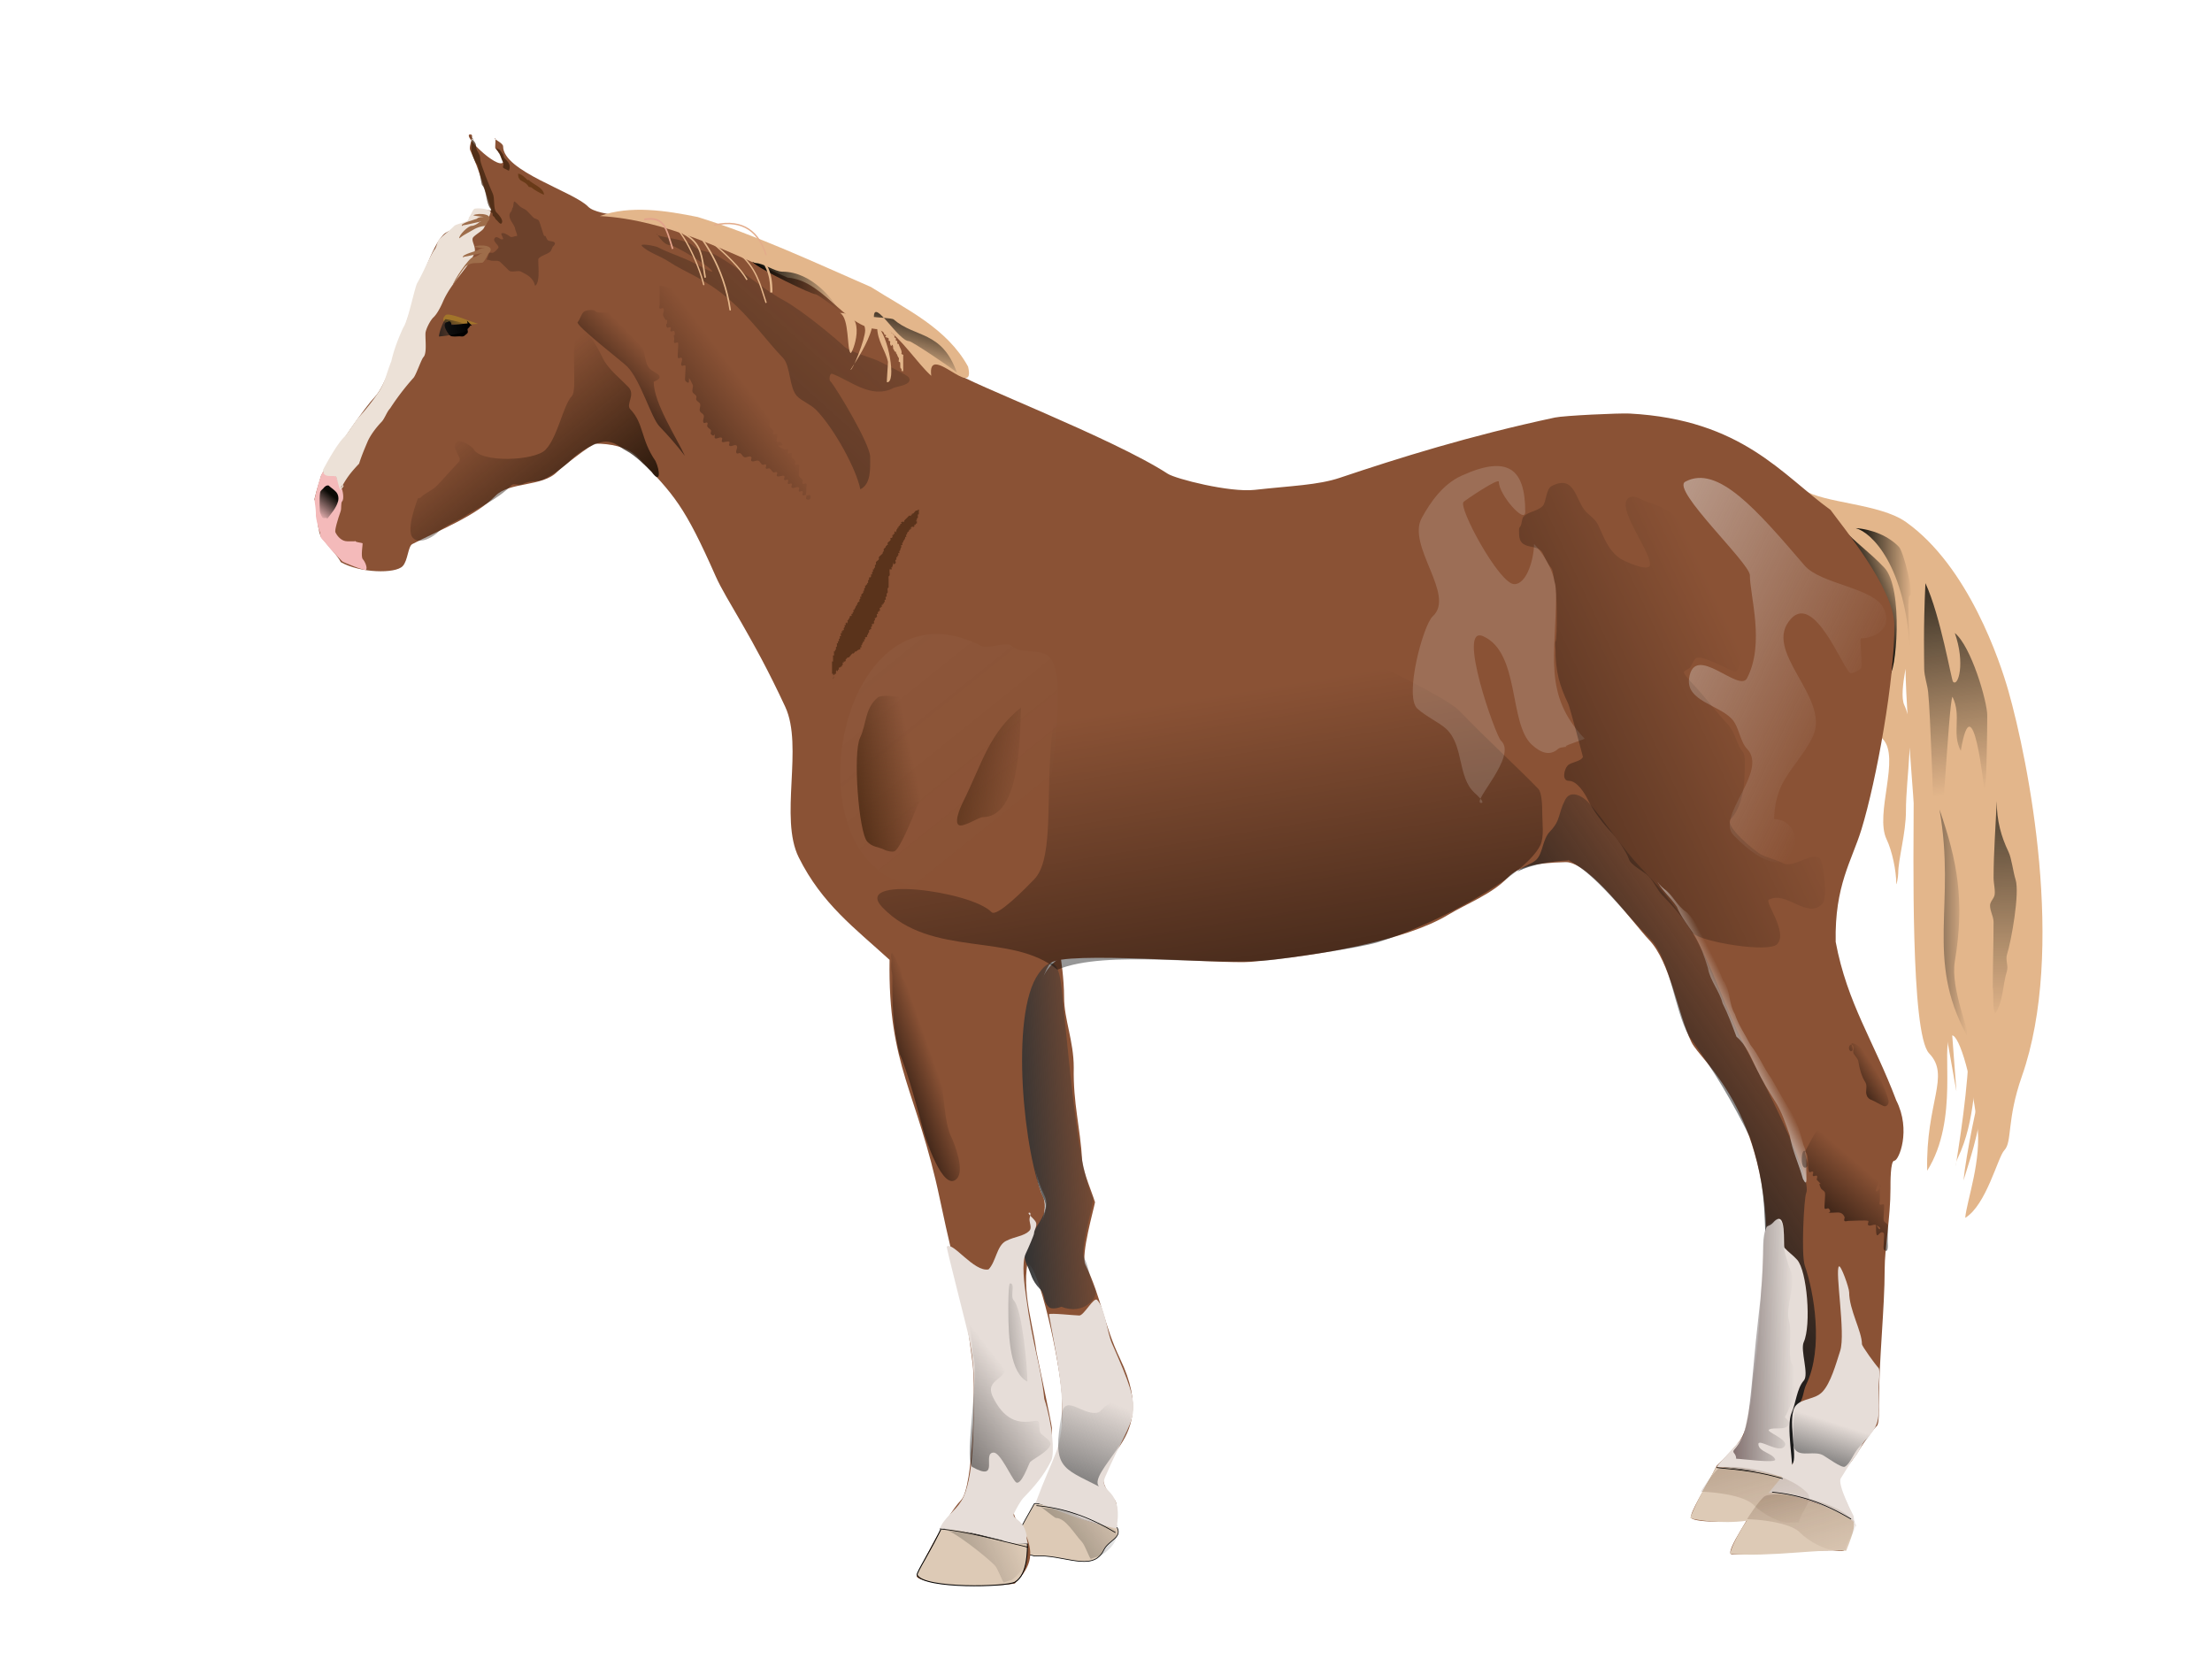 <svg xmlns="http://www.w3.org/2000/svg" xmlns:xlink="http://www.w3.org/1999/xlink" viewBox="0 0 1024 768"><defs><linearGradient id="g"><stop offset="0" stop-color="#000301"/><stop offset="1" stop-color="#000301" stop-opacity="0"/></linearGradient><linearGradient id="at" y2="409.6" gradientUnits="userSpaceOnUse" x2="871.86" gradientTransform="translate(-42.871 -5.846)" y1="409.6" x1="843.64"><stop offset="0" stop-color="#1a1a1a"/><stop offset="1" stop-color="#1a1a1a" stop-opacity="0"/></linearGradient><linearGradient id="e"><stop offset="0" stop-color="#502d16"/><stop offset="1" stop-color="#502d16" stop-opacity="0"/></linearGradient><linearGradient id="d"><stop offset="0"/><stop offset="1" stop-opacity="0"/></linearGradient><linearGradient id="b"><stop offset="0" stop-color="#f2f2f2"/><stop offset="1" stop-color="#f2f2f2" stop-opacity="0"/></linearGradient><linearGradient id="a"><stop offset="0" stop-color="#1a1a1a"/><stop offset="1" stop-color="#1a1a1a" stop-opacity="0"/></linearGradient><linearGradient id="c"><stop offset="0" stop-color="#666"/><stop offset="1" stop-color="#666" stop-opacity="0"/></linearGradient><linearGradient id="aq" y2="690.17" xlink:href="#e" gradientUnits="userSpaceOnUse" x2="804.45" gradientTransform="translate(-42.871 -5.846)" y1="510.52" x1="754.11"/><linearGradient id="ap" y2="690.17" xlink:href="#e" gradientUnits="userSpaceOnUse" x2="804.45" gradientTransform="translate(-63.52 -17.645)" y1="510.52" x1="754.11"/><linearGradient id="ao" y2="451.96" gradientUnits="userSpaceOnUse" x2="886.7" gradientTransform="translate(-42.871 -5.846)" y1="307.1" x1="883.96"><stop offset="0" stop-color="#000301"/><stop offset="1" stop-color="#000301" stop-opacity="0"/></linearGradient><linearGradient id="am" y2="353.92" gradientUnits="userSpaceOnUse" x2="871.68" gradientTransform="translate(-42.871 -5.846)" y1="234.66" x1="855.76"><stop offset="0" stop-color="#000301"/><stop offset="1" stop-color="#000301" stop-opacity="0"/></linearGradient><linearGradient id="ak" y2="256.96" gradientUnits="userSpaceOnUse" x2="847.17" gradientTransform="translate(-42.871 -5.846)" y1="256.96" x1="821.53"><stop offset="0" stop-color="#000301"/><stop offset="1" stop-color="#000301" stop-opacity="0"/></linearGradient><linearGradient id="ai" y2="668.88" xlink:href="#g" gradientUnits="userSpaceOnUse" x2="453.06" gradientTransform="translate(-4.05 -16.014)" y1="735" x1="364.98"/><linearGradient id="ah" y2="681.51" xlink:href="#g" gradientUnits="userSpaceOnUse" x2="452.01" gradientTransform="translate(-42.871 -5.846)" y1="731.31" x1="336.56"/><linearGradient id="ag" y2="136.58" gradientUnits="userSpaceOnUse" x2="368.75" gradientTransform="translate(-42.871 -5.846)" y1="136.58" x1="329.46"><stop offset="0" stop-color="#000301"/><stop offset="1" stop-color="#000301" stop-opacity="0"/></linearGradient><linearGradient id="af" y2="145.85" xlink:href="#f" gradientUnits="userSpaceOnUse" x2="440.92" gradientTransform="matrix(.983 0 0 1.213 -83.038 -13.527)" y1="124.32" x1="445.79"/><linearGradient id="ae" y2="472.26" gradientUnits="userSpaceOnUse" x2="411.57" gradientTransform="translate(-42.871 -5.846)" y1="482.33" x1="384.06"><stop offset="0"/><stop offset="1" stop-opacity="0"/></linearGradient><linearGradient id="ad" y2="578.05" gradientUnits="userSpaceOnUse" x2="1295.2" gradientTransform="translate(-506.73 -110.38)" y1="588.86" x1="1279"><stop offset="0"/><stop offset="1" stop-opacity="0"/></linearGradient><linearGradient id="ab" y2="516.07" gradientUnits="userSpaceOnUse" x2="826.48" gradientTransform="translate(-42.871 -5.846)" y1="551.21" x1="797.43"><stop offset="0"/><stop offset="1" stop-opacity="0"/></linearGradient><linearGradient id="Z" y2="450.01" xlink:href="#b" gradientUnits="userSpaceOnUse" x2="771.85" gradientTransform="translate(-42.871 -5.846)" y1="456.16" x1="760.16"/><linearGradient id="X" y2="49.546" gradientUnits="userSpaceOnUse" x2="1164.1" gradientTransform="translate(-879.33 125.11)" y1="105.2" x1="1093.3"><stop offset="0"/><stop offset="1" stop-opacity="0"/></linearGradient><linearGradient id="V" y2="236.2" xlink:href="#f" gradientUnits="userSpaceOnUse" x2="136.28" gradientTransform="translate(-42.871 -5.846)" y1="227.31" x1="143.26"/><linearGradient id="P" y2="155.17" xlink:href="#a" gradientUnits="userSpaceOnUse" x2="203.37" gradientTransform="translate(-42.298 -6.682)" y1="157.75" x1="185.06"/><linearGradient id="O" y2="178" gradientUnits="userSpaceOnUse" x2="226.53" gradientTransform="translate(-42.871 -5.846)" y1="234.6" x1="270.41"><stop offset="0" stop-color="#28170b"/><stop offset="1" stop-color="#28170b" stop-opacity="0"/></linearGradient><linearGradient id="M" y2="165.23" xlink:href="#d" gradientUnits="userSpaceOnUse" x2="283.54" gradientTransform="translate(-42.871 -5.846)" y1="195.83" x1="254"/><linearGradient id="K" y2="61.251" gradientUnits="userSpaceOnUse" x2="379" gradientTransform="translate(-42.871 -5.846)" y1="359.48" x1="122.71"><stop offset="0" stop-color="#100f0d"/><stop offset="1" stop-color="#100f0d" stop-opacity="0"/></linearGradient><linearGradient id="H" y2="596.68" xlink:href="#d" gradientUnits="userSpaceOnUse" x2="1227" gradientTransform="translate(-817.06 -16.751)" y1="602.36" x1="1181.7"/><linearGradient id="F" y2="616.17" xlink:href="#d" gradientUnits="userSpaceOnUse" x2="1213.9" gradientTransform="translate(-816.66 -23.247)" y1="668.54" x1="1148.9"/><linearGradient id="D" y2="352.04" xlink:href="#e" gradientUnits="userSpaceOnUse" x2="450.38" gradientTransform="matrix(1.029 0 0 1 -56.021 -5.846)" y1="345.55" x1="410.31"/><linearGradient id="B" y2="340.53" gradientUnits="userSpaceOnUse" x2="401.32" gradientTransform="translate(-42.871 -5.846)" y1="347.43" x1="369.9"><stop offset="0" stop-color="#502d16"/><stop offset="1" stop-color="#502d16" stop-opacity="0"/></linearGradient><linearGradient id="z" y2="371.49" gradientUnits="userSpaceOnUse" x2="440.21" gradientTransform="translate(-42.871 -5.846)" y1="280.92" x1="370.19"><stop offset="0" stop-color="#f9f9f9"/><stop offset="1" stop-color="#f9f9f9" stop-opacity="0"/></linearGradient><linearGradient id="x" y2="616.17" xlink:href="#c" gradientUnits="userSpaceOnUse" x2="562.95" y1="660.19" x1="546.29"/><linearGradient id="v" y2="281.09" xlink:href="#d" gradientUnits="userSpaceOnUse" x2="764.87" gradientTransform="translate(-42.871 -5.846)" y1="407.8" x1="503.48"/><linearGradient id="t" y2="623.49" xlink:href="#c" gradientUnits="userSpaceOnUse" x2="812.14" gradientTransform="matrix(1 0 0 1.077 -42.871 -52.828)" y1="643.74" x1="806.38"/><linearGradient id="r" y2="592.42" gradientUnits="userSpaceOnUse" x2="795.96" gradientTransform="translate(-66.149 .285)" y1="592.71" x1="756.58"><stop offset="0" stop-color="#6b4d4d"/><stop offset="1" stop-color="#4d4d4d" stop-opacity="0"/></linearGradient><linearGradient id="p" y2="313.63" xlink:href="#b" gradientUnits="userSpaceOnUse" x2="826.45" gradientTransform="translate(-42.871 -5.846)" y1="198.78" x1="594.57"/><linearGradient id="f"><stop offset="0" stop-color="#0b0905"/><stop offset="1" stop-color="#0b0905" stop-opacity="0"/></linearGradient><linearGradient id="m" y2="482" xlink:href="#a" gradientUnits="userSpaceOnUse" x2="770.84" gradientTransform="translate(-6.375 -41.913)" y1="546.44" x1="680.07"/><linearGradient id="i" y2="261.71" gradientUnits="userSpaceOnUse" x2="842.7" gradientTransform="translate(-41.419 -4.213)" y1="268.72" x1="825.09"><stop offset="0" stop-color="#000301"/><stop offset="1" stop-color="#000301" stop-opacity="0"/></linearGradient><linearGradient id="j" y2="510.04" gradientUnits="userSpaceOnUse" x2="490.38" gradientTransform="translate(-42.451 -9.658)" y1="513.23" x1="447.35"><stop offset="0" stop-color="#333"/><stop offset="1" stop-color="#333" stop-opacity="0"/></linearGradient><linearGradient id="l" y2="316.89" gradientUnits="userSpaceOnUse" x2="506.84" gradientTransform="translate(-42.871 -5.846)" y1="566.89" x1="546.02"><stop offset="0"/><stop offset="1" stop-opacity="0"/></linearGradient><filter id="R"><feGaussianBlur stdDeviation="1.015"/></filter><filter id="an" height="1.047" width="1.361" y="-.024" x="-.181"><feGaussianBlur stdDeviation=".897"/></filter><filter id="as" height="1.041" width="1.321" y="-.021" x="-.161"><feGaussianBlur stdDeviation=".831"/></filter><filter id="ar" height="1.232" width="1.076" y="-.116" x="-.038"><feGaussianBlur stdDeviation=".56"/></filter><filter id="aa" height="1.158" width="1.202" y="-.079" x="-.101"><feGaussianBlur stdDeviation="1.702"/></filter><filter id="h"><feGaussianBlur stdDeviation=".593"/></filter><filter id="ac"><feGaussianBlur stdDeviation=".438"/></filter><filter id="Y"><feGaussianBlur stdDeviation=".859"/></filter><filter id="W"><feGaussianBlur stdDeviation=".518"/></filter><filter id="L"><feGaussianBlur stdDeviation=".746"/></filter><filter id="J"><feGaussianBlur stdDeviation="1.319"/></filter><filter id="I" height="1.224" width="1.42" y="-.112" x="-.21"><feGaussianBlur stdDeviation="3.395"/></filter><filter id="S"><feGaussianBlur stdDeviation=".169"/></filter><filter id="U"><feGaussianBlur stdDeviation=".24"/></filter><filter id="T"><feGaussianBlur stdDeviation=".067"/></filter><filter id="aj" height="1.229" width="1.493" y="-.115" x="-.247"><feGaussianBlur stdDeviation="2.533"/></filter><filter id="N"><feGaussianBlur stdDeviation=".874"/></filter><filter id="Q" height="1.216" width="1.166" y="-.108" x="-.083"><feGaussianBlur stdDeviation=".471"/></filter><filter id="y"><feGaussianBlur stdDeviation="2.562"/></filter><filter id="E"><feGaussianBlur stdDeviation=".496"/></filter><filter id="G" height="1.05" width="1.248" y="-.025" x="-.124"><feGaussianBlur stdDeviation=".441"/></filter><filter id="k"><feGaussianBlur stdDeviation="2.969"/></filter><filter id="A"><feGaussianBlur stdDeviation="2.233"/></filter><filter id="C" height="1.155" width="1.275" y="-.078" x="-.138"><feGaussianBlur stdDeviation="1.636"/></filter><filter id="u"><feGaussianBlur stdDeviation="1.176"/></filter><filter id="w"><feGaussianBlur stdDeviation=".527"/></filter><filter id="n"><feGaussianBlur stdDeviation="3.129"/></filter><filter id="o"><feGaussianBlur stdDeviation="2.778"/></filter><filter id="s"><feGaussianBlur stdDeviation="1.219"/></filter><filter id="q"><feGaussianBlur stdDeviation=".884"/></filter><filter id="al"><feGaussianBlur stdDeviation=".653"/></filter></defs><path d="M412.44 675.92c12.862-.995 26.074 7.353 31.044-2.587 2.031-4.063 8.174-5.21 6.036-9.486-.315-.631-35.367-12.06-37.08-10.348-5.56 9.36-11.283 19.567-10.348 20.696 2.473 2.473 7.101.426 10.348 1.725z" stroke="#000" stroke-width=".3" fill="#ddcab6" transform="matrix(1.037 0 0 1.078 51.08 -8.305)"/><path d="M834.905 226.775c9.629 6.259 35.28 6.29 47.408 14.876 28.951 20.497 43.604 64.711 47.408 78.1 9.232 32.497 26.767 120.09 6.261 178.517-7.103 20.237-4.388 30.343-8.11 34.212-3.047 3.167-8.293 25.33-18.118 31.307.764-8.258 7.837-27.017 5.523-43.282-2.863-24.303-9.229-44.12-12.391-40.832-4.544 4.723 4.248 38.413-10.734 62.294-.758-31.71 10.941-43.892.894-54.335-8.68-9.024-7.156-94.041-7.156-115.81 0-3.233-6.25-73.451-2.683-73.451 2.241 0-4.774 21.555-1.609 28.134 5.184 10.776.714 32.622.714 49.036 0 10.082-3.578 22.21-3.578 28.822 0 1.58-.894 6.23-.894 4.649 0-5.96-1.95-15.21-4.473-20.455-5.667-11.781 6.536-37.835-1.789-46.487-6.178-6.422 4.473-30.027 4.473-36.261 0-35.952-10.567-47.163-41.147-79.03z" fill="#e3b68b"/><path d="M771.77 232.92c.804 1.072 3.486 2.413 2.413 3.217-1.072.805-2.66-3.113-1.712-2.165 7.801 7.8 12.136 10.176 19.407 17.448 8.848 8.848 5.336 46.598 1.99 46.598 1.688-4.952-1.55-17.843.58-20.055-.13-4.537-1.09-7.544-2.878-12.972-2.98-9.053-6.187-14.437-10.148-18.397-3.57-3.57-5.884-7.393-9.652-13.674z" filter="url(#h)" fill="url(#i)" transform="matrix(1.037 0 0 1.078 51.08 -8.305)"/><path d="M847.426 236.07c-22.248-16.035-40.873-41.84-93.028-44.63-4.7-.251-30.345.944-34.56 1.845-39.672 8.477-72.316 18.737-99.613 27.908-10.123 3.4-22.315 3.669-39.358 5.578-11.68 1.31-36.688-5.12-40.252-7.438-25.492-16.58-93.796-42.637-97.499-46.487-8.304-8.632-28.17-16.266-36.674-25.104-12.197-12.679-41.791-18.529-59.035-28.822-18.91-11.287-26.078-12.82-41.147-16.736-7.102-1.846-29.431-1.77-33.99-6.509-6.708-6.972-39.358-16.402-39.358-27.893 0-1.753-5.264-3.719-3.577-3.719.192 0-.255 4.385 0 4.65 2.667 2.772 4.294 5.763 3.577 6.507-2.93 3.046-19.455-13.017-15.206-13.017 2.385 0-1.067 5.22 0 7.438 3.908 8.125 7.78 21.47 9.84 27.893-9.021-1.442-7.889 1.69-11.63 5.579-3.126 3.25-8.016 2.755-10.733 5.579-10.166 10.566-22.286 65.278-31.567 74.925-4.444 4.619-17.243 22.753-24.976 36.571-1.362 4.967-1.55 4.586-3.081 10.975 1.53 3.181.625 11.484 2.951 17.24 3.514 4.522 7.882 8.966 9.265 11.84 8.967 5.055 25.182 5.436 28.623 1.859 2.454-2.551 2.461-9.182 4.472-10.228 11.374-5.91 29.64-13.143 38.463-22.314 6.32-6.568 21.856-4.122 28.624-11.157 1.496-1.555 15.872-13.017 17.89-13.017 6.257 0 14.551 1.178 19.679 6.508 16.605 17.26 21.328 22.169 35.78 54.856 4.916 11.12 16.74 27.173 32.201 60.434 8.542 18.377-2.833 51.48 6.262 69.731 10.767 21.61 26.012 32.767 42.04 47.418-.757 49.728 12.702 60.441 23.257 110.645 8.235 39.165 10.945 42.06 15.206 76.24 1.33 10.667.46 57.168-5.367 63.224-7.683 7.987-20.77 34.922-20.572 35.33 1.801 3.746 31.483 5.48 45.425 3.318 8.576-8.67 8.57-14.726 4.666-23.772-1.063-2.461-8.495-8.836-3.578-13.946 10.135-10.535 16.1-14.631 16.1-34.401 0-1.332-6.999-34.144-7.155-35.33-2.13-16.162-9.084-34.113-.895-51.138 1.686-3.504 6.896-14.794 3.856-20.743-4.052-7.932-6.523-31.723-5.707-55.486.816-23.764 4.13-47.008 9.286-52.366 5.614-5.836 79.611.5 92.749-.641 32.107-2.79 71.573-9.905 91.216-21.714 8.967-5.39 20.343-9.636 27.75-17.335 4.771-4.959 12.276-6.768 26.806-7.116 10.65-.254 32.014 29.203 38.493 35.939 9.952 10.344 13.296 34.148 19.678 47.418 4.348 9.039 35.548 30.923 34.886 97.624-.029 2.85-.724 8.314-.895 11.158-.55 9.18-1.89 23.152-2.395 27.563-1.435 12.512-3.327 30.236-5.648 39.365-2.137 7.46-2.355 8.552-14.319 20.47-4.443 9.28-13.241 22.497-11.628 24.173 2.087 2.17 22.964 2.163 25.046 0 7.054-7.333-10.95 16.736-6.262 16.736 20.322 0 28.31-1.86 46.514-1.86.848 0 4.956.67 5.367 0 11.719-19.101-8.432-28.141-.916-35.954 6.604-6.865 10.057-15.387 16.122-21.692 1.08-1.122.895-7.442.895-9.298 0-21.38 2.683-44.814 2.683-63.223 0-9.805 2.684-23.8 2.684-37.19 0-2.75-.083-13.017 1.789-13.017 2.077 0 7.912-14.09.894-27.894-10.34-27.41-22.703-44.831-28.046-73.398-.525-26.142 7.467-37.504 11.945-52.12 6.915-22.564 15.571-70.195 15.207-94.834-.248-16.745-23.72-44.96-29.518-52.997z" fill="#8a5235"/><path d="M409.39 670.62c-9.55-.693-27.419-4.907-37.48-8.5-5.327 11.095-12.217 20.993-11.734 21.959 3.01 6.02 39.983 5.12 43.64 3.049 5.967-3.38 5.574-14.643 5.574-16.508z" stroke="#000" stroke-width=".4" fill="#ddcab6" transform="matrix(1.037 0 0 1.078 51.08 -8.305)"/><path d="M517.035 706.736c-.698-4.221.99-10.33-1.18-12.585-19.312-20.073 23.536-21.732 2.683-65.083-7.551-15.698-8.512-27.923-16.101-43.699-2.144-4.457 3.99-25.82 4.472-28.822-1.653-5.352-4.996-12.624-5.922-19.12-.937-15.984-4.228-26.472-3.917-43.173 0-12.404-4.473-22.404-4.473-32.541 0-8.595-1.532-18.378-1.556-18.353-20.646 10.454-21.751 80.542-7.389 110.396 4.289 8.916-12.069 26.506-7.156 31.612 6.121 6.362 15.207 50.974 15.207 63.224 0 7.69.726 26.209-4.472 31.611-.813.845-6.782 13.676-6.262 13.947 9.981 5.187 25.384 12.585 36.066 12.585z" fill="#8a5235"/><path d="M439.86 562.03c-3.239-6.478-2.712-9.575-5.116-14.048-2.12-3.947 4.695-23.972 3.828-25.823-6.131-13.08-9.096-44.161-13.134-82.457-.911-8.642-1.465-26.818-11.093-13.829-13.01 17.552-6.467 78.569 2.418 96.698 4.296 8.767-13.02 17.47-7.537 28.434 1.94 3.88 1.932 6.397 5.742 10.207 2.744 2.744 1.083 4.911 3.827 7.655 1.545 1.545 5.462.14 5.742 0 10.012 3.748 16.19-3.792 15.322-6.838z" fill="url(#j)" transform="matrix(1.037 0 0 1.078 51.08 -8.305)"/><path d="M794.461 679.263c10.714.163 25.72 1.45 31.5 4.95 7.458 26.348-39.785 20.285-43.515 18.522 2.023-5.335 4.858-11.278 12.014-23.471z" fill="#ddcab6"/><path d="M819.46 691.587c8.439-1.068 13.02 1.502 18.496 3.412 21.082 7.352 23.976 4.813 16.692 22.914-10.233-1.131-36.33 3.074-53.795 1.382 2.1-8.418 13.881-25.362 18.607-27.708z" fill="#ddcab6"/><path d="M793.766 678.638c18.85 4.275 28.42 3.36 34.885 0 5.802-3.015-1.098-24.891 3.578-29.752 7.678-7.98 11.18-44.63 2.684-62.294-5.79-12.037 4.945-32.49-.895-44.629-10.382-21.583-22.42-53.664-33.983-73.675-6.292-10.89-11.565-29.328-19.339-40.287-7.47-10.533-12.588-17.655-22.99-27.316-16.668-15.48-21.264-35.83-29.85-32.856-7.802 2.704-10.543 17.175-13.403 23.222-.323.682-5.968 9.431-5.663 9.59 13.293-.93 19.786-3.608 24.152.93 11.045 11.48 20.658 24.261 30.412 34.4 7.54 7.837 9.178 23.487 15.207 39.98 11.34 17.272 19.995 28.354 29.519 43.699 17.882 28.813 3.802 127.82 0 139.465-.131 7.206-6.914 13.929-14.312 19.525z" fill="none"/><path d="M422.78 424.12c22.129-8.908 68.647-1.117 96.678-4.298 6.156-.698 37.691-4.902 46.343-7.469 26.26-7.788 65.953-28.482 72.56-41.698 1.796-3.592.862-9.54.862-13.796 0-3.012-.153-8.777-1.724-10.348-9.182-9.182-22.934-21.21-35.355-33.632-7.64-7.64-67.374-33.687-79.334-39.667-6.961-3.48-15.032-1.48-20.696-4.311-2.96-1.48-30.688-4.668-33.631-1.725-3.99 3.99-17.408 8.273-21.558 10.348-42.9 21.45-18.738 92.035-34.493 107.79-4.26 4.26-16.732 16.414-19.044 14.101-9.116-9.115-62.561-15.894-48.696-2.029 21.909 21.91 57.74 10.455 78.087 26.732z" filter="url(#k)" fill="url(#l)" transform="matrix(1.037 0 0 1.078 51.08 -8.305)"/><path d="M718.26 637.55c2.67-.267 23.06 4.567 30.473.577 9.437-5.319-1.184-20.103 4.861-27.295 2.3-2.3 2.025-5.696 3.484-8.602 7.764-15.463 3.493-39.672-.619-50.912-1.752-4.789-.357-29.224.584-31.26 2.852-6.162-17.12-44.422-23.637-56.071-20.736-37.065-16.659-50.143-50.21-83.694-8.034-8.035-14.873-18.451-22.42-27.003-4.124-4.673-9.148-6.055-11.21-2.316-3.419 6.198-1.903 8.802-6.898 13.797-3.39 3.39-3.029 9.065-6.037 12.073-1.934 1.934-6.451 3.003-8.623 5.174-.199.2 6.363-3.95 22.65-4.84.874-.048-1.17-.902 1.495.528 11.07 5.939 23.542 21.567 35.37 33.394 9.065 9.066 10.384 29.64 17.232 41.628 11.881 15.851 19.218 27.974 27.245 43.415 5.01 15.115 6.345 23.938 6.828 42.17.326 15.035-.213 31.792-3.314 54.69-4.277 33.045-5.622 32.916-17.253 44.548z" fill="url(#m)" transform="matrix(1.037 0 0 1.078 51.08 -8.305)"/><path d="M658.17 324.93c-18.809-18.926-12.778-35.997-12.778-62.059 0-12.36-9.83-21.606-9.83-21.548 0 5.81-3.032 17.238-8.846 17.238-6.627 0-25.195-33.07-22.608-35.339.962-.844 15.727-10.465 15.727-8.62 0 5.52 11.795 18.449 11.795 12.93 0-18.541-7.677-24.647-28.505-15.515-8.304 3.64-13.862 11.382-17.693 18.1-6.826 11.972 15.261 33.162 4.915 42.234-4.334 3.8-12.844 34.419-6.88 39.648 3.887 3.408 9.706 5.926 12.777 8.619 8.091 7.095 5.025 20.783 12.778 27.582 1.351 1.185 4.86 4.31 2.95 4.31-4.749 0 16.397-20.098 8.846-26.72-2.478-2.173-20.078-50.175-7.864-44.82 16.412 7.195 11.259 37.454 21.625 46.544 3.924 3.44 8 5.051 11.795 1.723.955-.837 5.283-.862 3.932-.862-2.93 0 5.242-2.298 7.863-3.447z" filter="url(#n)" fill-opacity=".175" fill="#f2f2f2" transform="matrix(1.037 0 0 1.078 51.08 -8.305)"/><path d="M742.71 359.45c.198-5.636 1.285-10.33 3.45-14.66 3.35-6.703 9.803-12.708 13.796-20.696 8.417-16.833-23.396-36.966-9.485-50.877 10.136-10.136 22.18 19.593 25.87 23.283 1.072 1.072 4.887-1.438 5.174-1.725.89-.89-.745-12.935 0-12.935 5.237 0 14.72-3.653 10.077-12.942-4.437-8.873-28.044-10.256-35.287-18.377-21.33-23.916-38.816-43.489-53.261-35.942-6.419 3.354 28.87 34.986 28.87 40.153 0 8.89 6.8 29.306-1.276 44.218-3.543 6.544-23.658-15.65-25.87.138-1.341 9.574 12.942 11.217 18.971 17.247 3.428 3.428 3.676 9.712 6.899 12.935 9.688 9.688-14.122 28.995-6.036 37.08 29.722 29.722 34.989-6.899 18.109-6.899z" filter="url(#o)" fill="url(#p)" transform="matrix(1.037 0 0 1.078 51.08 -8.305)"/><path d="M817.786 568.126c.585-.917 1.618-.56 3.055-2.152 6.599-7.304 4.477 10.797 5.276 11.683 1.901 2.104 3.72 3.194 5.833 5.533 4.605 5.098 6.621 30.223 3.054 38.12-1.707 3.779 2.593 14.961 0 17.83-3.167 3.506-3.697 10.646-5.554 14.756-2.913 6.45 1.226 24.049.105 30.892-13.883-3.621-26.042-5.448-34.818-5.684 2.65-4.221 10.758-10.748 12.495-15.064.198-.49 2.693-13.74 3.055-14.141.37-.41.833-6.722 1.111-10.452 2.902-19.436 3.043-28.55 3.888-42.424 1.105-13.52.423-24.3 2.5-28.898z" fill="#e6ddd8"/><path d="M702.26 640.55c2.547.004 19.317 2.126 18.533.285-1.14-2.677-7.984-3.271-7.984-6.558 0-2.552 9.486 3.915 12.26 1.14 3.047-3.046-9.152-6.4-7.128-7.412 2.339-1.17 7.86.531 9.124-1.996 1.08-2.158-2.298-2.834-1.425-3.707.848-.848 8.234-16.857 6.558-18.533-1.606-1.606-2.668-2.484-3.707-4.562-1.67-3.34.34-13.524-1.14-17.963-1.813-5.438 3.483-16.128.855-21.384-1.627-3.254-3.707-10.59-3.707-12.26 0-4.47.814-8.29-2.566-9.98-.627-.313-1.726.586-1.996.856-.875.876-2.498.72-3.136 1.996-1.19 2.378-1.74 5.635-1.71 8.269.113 10.038-1.15 23.405-1.997 28.797-2.338 18.313-2.939 28.758-4.562 40.488-.37 3.222-.93 6.063-1.71 8.838-1.04 3.699-2.75 7.026-5.418 9.695-1.494 1.494.855 1.458.855 3.991z" filter="url(#q)" fill="url(#r)" transform="matrix(.974 0 0 1.078 119.734 -15.223)"/><path d="M818.765 691.091c9.739-1.019 40.519 10.569 40.519 15.37 0 1.592-1.183-3.02-1.183-4.61 0-.132-7.771-14.757-5.915-17.523 1.05-1.566 4.852-8.118 6.506-9.838 2.063-2.144 2.872-5.751 4.733-7.685 7.627-7.929 6.21-10.697 6.21-24.287 0-1.47.9-8.287 0-9.222-1.41-1.465-7.69-10.112-7.69-11.067 0-5.957-5.914-15.84-5.914-23.98 0-2.078-3.872-12.884-4.733-11.989-1.924 2.001 3.17 31.004.592 39.043-1.97 6.143-4.44 15.068-8.281 19.06-3.378 3.511-9.01 2.91-12.126 6.149-4.65 4.833 1.104 24.368-1.775 27.36-.358.372-10.908 13.13-10.943 13.219z" fill="#e6ddd8"/><path d="M788.26 611.15c-8.158 5.016-16.856-1.246-23.095-4.605-.571-.308-.995-1.385-1.71-.614-7.304 7.864-12.26-.278-12.26 17.194 0 2.673-.28 5.84 1.14 7.368 2.563 2.76 8.572.164 12.26 2.15 1.709.92 8.37 5.625 9.694 4.912 2.446-1.317 3.78-5.606 6.273-8.29 2.625-2.827 5.413-4.601 7.983-7.369 2.223-2.393-1.321-7.955-.285-10.746z" filter="url(#s)" fill="url(#t)" transform="matrix(1.037 0 0 1.078 51.08 -8.305)"/><path d="M706.15 408.32c4.347 3.997 34.135 8.633 37.921 4.847 5.028-5.028-5.672-18.12-3.707-19.103 8.053-4.026 17.005 8.656 23.95 1.71 2.43-2.43.471-17.776-1.14-19.387-3.274-3.274-11.728 4.4-16.537 1.996-3.325-1.663-7.027-2.373-9.694-3.707-3.067-1.533-16.423-12.374-13.686-15.112 4.148-4.148 6.272-11.79 6.272-19.388 0-2.357.652-8.187-.855-9.694-2.56-2.56-3.072-8.204-6.843-11.975-4.758-4.758-10.205-11.916-15.397-17.107-.864-.864-3.992-4.054-3.992-5.132 0-.357 2.427-1.571 2.566-1.711 1.076-1.076 1.372-2.797 2.567-3.992 2.586-2.586 17.156 6.51 18.248 5.418 3.082-3.082 1.995-11.241 1.995-15.397 0-12.697-21.495-43.165-29.653-51.322-3.368-3.37-8.829-4.94-12.83-6.273-1.903-.634-4.869-2.84-7.129-1.71-6.96 3.48 9.124 22.351 9.124 28.796 0 3.779-11.809-1.504-13.4-2.566-5.492-3.66-7.3-9.467-9.695-14.256-1.356-2.713-3.752-4.037-5.417-5.702-4.797-4.797-4.914-16.361-15.397-11.12-2.598 1.299-2.35 6.91-3.992 8.553-2.29 2.29-6.352 2.361-8.554 4.562-.935.936-.59 3.443-1.71 4.562-.477.477-.286 1.927-.286 2.852 0 7.626 8.323 3.813 10.55 8.268.818 1.635 2.256 4.822 3.707 6.273 1.168 1.168 1.149 5.434 1.71 6.558.948 1.895 1.22 24.158.286 25.09-.325.326 0 2.877 0 3.422 0 9.583 1.83 15.634 5.702 23.38.67 1.34 6.59 22.745 6.558 22.81-1.042 2.085-5.252 2.116-6.843 3.707-1.505 1.505-2.77 6.558.57 6.558 3.702 0 7.133 5.427 8.554 8.268 2.45 4.9 7.028 10.45 10.264 13.686 2.384 2.384 6.946 8.578 7.984 11.69.87 2.612 6.79 5.365 8.553 7.128 2.838 2.838 4.085 6.081 6.273 8.269 5.081 5.081 9.591 9.902 13.401 16.252z" filter="url(#u)" fill="url(#v)" transform="matrix(1.037 0 0 1.078 51.08 -8.305)"/><path d="M479.506 695.507c11.65 4.03 22.098 9.214 37.326 11.992 3.57-19.042-8.59-15.89-5.18-23.854 13.915-32.501 19.164-25.371 3.17-61.608-2.446-5.544-3.157-16.347-6.92-20.259-1.52-1.58-6.094 7.208-8.244 7.208-2.107 0-13.413-1.268-14.09-.566 3.78 20.986 9.774 46.891 3.356 63.789-2.582 6.8-5.296 12.193-9.418 23.299z" fill="#e6ddd8"/><path d="M558.22 652.53c-5.043-5.62 22.451-24.758 11.483-35.726-4.291-4.291-10.818 3.606-11.483 3.828-6.592 2.197-14.923-8.178-16.587.638-4.453 23.592.182 23.13 16.587 31.26z" filter="url(#w)" fill="url(#x)" transform="matrix(1.037 0 0 1.078 -70.15 -15.296)"/><path d="M357.16 387.79c16.948-.074 37.023 17.321 49.815 4.529 9.063-9.064 13.586-35.45 13.586-51.324 0-10.271 6.4-43.415-1.51-51.324-3.522-3.523-13.082-1.007-16.604-4.529-2.178-2.177-10.721 1.432-13.586 0-63.396-31.698-87.765 91.436-31.7 102.65z" opacity=".186" filter="url(#y)" fill="url(#z)" transform="matrix(1.037 0 0 1.078 51.08 -8.305)"/><path d="M342.81 307.06c-6.097 4.684-5.159 11.535-8.12 17.457-3.293 6.587-.575 40.833 3.248 44.657 2.52 2.52 4.804 1.996 8.12 3.654.429.214 3.04.915 4.06.406 3.241-1.621 11.22-22.441 13.803-27.606 3.44-6.88 19.054-8.852 23.14-21.111 2.588-7.763-35.848-20.818-44.25-17.457z" filter="url(#A)" fill="url(#B)" transform="matrix(1.037 0 0 1.078 51.08 -8.305)"/><path d="M406.54 311.52c-.577 13.48-.37 47.093-17.132 47.093-1.784 0-9.186 4.878-10.864 3.248-1.891-1.838 1.53-8.659 2.09-9.744 8.85-17.199 11.526-29.42 25.906-40.597z" filter="url(#C)" fill="url(#D)" transform="matrix(1.037 0 0 1.078 51.08 -8.305)"/><path d="M434.891 708.019c7.734-.386 15.195 1.638 29.362 5.118 3.561 1.95 9.964 1.448 11.487 1.448.179 0-.756-2.81-.408-3.172-1.084-8.502-7.274-7.997-5.909-10.836.892-1.853 2.995-5.738 4.212-7.003 4.93-5.124 9.633-10.397 13.054-17.51 1.584-3.375.538-16.836-3.252-28.45-1.819-17.09-5.17-22.887-8.54-48.15-.62-4.66-2.146-14.797 0-19.26 1.166-2.423 3.79-8.568 3.79-9.192 0-1.54 1.638-3.6.843-5.253-.766-1.593-4.661-4.377-2.948-4.377.983 0 0 2.043 0 3.064 0 1.751 1.191 4.015 0 5.253-2.56 2.661-6.71 2.612-10.949 4.815-4.214 2.19-4.533 9.526-8 13.131-6.79 1.367-16.718-13.264-19.372-10.505-.244.253 9.493 38.25 10.106 41.146 1.987 9.383 2.575 17.033 2.527 23.2-.147 18.844.182 43.597-5.896 53.402-3.12 5.034-7.97 7.58-10.106 13.131z" fill="#e6ddd8"/><path d="M384.62 637.58c12.949 6.955 4.194-6.09 9.743-6.09 2.927 0 7.753 10.594 9.744 12.585 2.35 2.351 5.945-7.975 6.495-8.525 1.456-1.456 10.402-5.585 8.932-8.526-.7-1.401-2.93-2.524-4.06-3.653-1.177-1.177-.36-4.42-1.218-5.278-1.478-1.478-12.402 5.238-20.299-10.555-4.007-8.016 7.621-7.179 5.278-14.21-.974-2.922-10.494-19.547-6.496-23.546 1.971-1.97.875-6.964 2.842-8.931 1.149-1.149 6.249-3.337 4.466-6.902-1.24-2.481-3.292-6.54-5.278-8.526-.825-.825-2.326.734-4.465 1.218-3.973.9-7.831-4.524-14.21-9.337-2.937-2.217.812 13.003 2.03 18.269 3.436 13.297 6.32 21.567 6.902 34.102 3.162 7.136-3.765 42.867-.406 47.905z" filter="url(#E)" fill="url(#F)" transform="matrix(1.037 0 0 1.078 51.08 -8.305)"/><path d="M409.39 601.04c-7.553-3.818-8.525-18.002-8.525-31.26 0-1.305-.034-10.961.811-10.961 2.496 0-.14 5.543 1.624 7.308 3.777 3.776 6.09 28.665 6.09 34.914z" filter="url(#G)" fill="url(#H)" transform="matrix(1.037 0 0 1.078 51.08 -8.305)"/><path d="M322.62 299.19c.145-.58-.145-1.885.435-1.74.58.145-.858 2.163-.435 1.74.552-.552.468-1.506.87-2.176.075-.124.333.103.435 0 .205-.205-.13-.61 0-.87.906-1.81-.03.465.87-.435.103-.102-.102-.332 0-.435.103-.103.333.103.436 0 .205-.205-.205-.665 0-.87.102-.103.305.065.435 0 .183-.092.251-.344.435-.435.13-.065.332.102.435 0 .103-.103-.065-.306 0-.436.092-.183.343-.251.435-.435.13-.26-.205-.665 0-.87.103-.102.333.103.435 0 .103-.102-.102-.332 0-.435.103-.103.306.065.435 0 .962-.481.135-.27.435-.87.092-.184.29-.29.436-.435.145-.145.251-.344.435-.435.13-.065.305.064.435 0 .428-.214 1.312-1.527 1.74-1.74.13-.066.306.064.435 0 .367-.184.504-.688.87-.871.13-.065.306.065.436 0 .183-.092.264-.321.435-.435.27-.18.6-.255.87-.435.862.043.206-.641.435-.87.103-.103.333.102.435 0 .205-.206-.13-.611 0-.87.092-.184.344-.252.435-.436.065-.13-.065-.305 0-.435.092-.183.344-.252.435-.435.065-.13-.102-.333 0-.435.103-.103.333.102.436 0 .205-.205-.206-.665 0-.87.102-.103.332.102.435 0 .205-.206-.205-.666 0-.87.102-.103.305.064.435 0 .962-.482.135-.27.435-.87.092-.184.343-.253.435-.436.065-.13-.065-.305 0-.435.092-.184.37-.24.435-.435.092-.275-.13-.611 0-.87.065-.13.333.102.435 0 .103-.103-.102-.333 0-.436.103-.102.333.103.435 0 .205-.205-.13-.61 0-.87.092-.183.344-.251.435-.435.13-.26-.205-.665 0-.87.9-.9-.035 1.376.87-.435.13-.26-.129-.611 0-.87.092-.184.344-.252.436-.436.13-.259-.205-.665 0-.87.102-.102.332.103.435 0 0-1.16-.145.145.435-.435.218-.217-.218-1.088 0-1.305.103-.103.333.102.435 0 .205-.205-.205-.665 0-.87.103-.103.333.102.435 0 .103-.103-.102-.333 0-.436.103-.102.333.103.435 0 .218-.217-.217-1.087 0-1.305.103-.102.333.103.435 0 .103-.102-.102-.332 0-.435s.333.103.436 0c.205-.205-.206-.665 0-.87.102-.103.332.102.435 0 .102-.103-.103-.333 0-.435.102-.103.332.102.435 0 .102-.103-.065-.306 0-.435.092-.184.343-.252.435-.436.13-.259-.205-.665 0-.87.103-.102.333.103.435 0 .218-.217-.217-1.088 0-1.305.103-.103.333.103.435 0 .09-.089-.086-1.133 0-1.305.092-.184.344-.252.435-.435.137-.274-.136-1.467 0-1.74.64-1.281.435.675.435-1.306v-2.61c0-.197-.066-1.174 0-1.306.092-.184.37-.24.436-.435.137-.413 0-.87 0-1.306 0-.115-.072-1.269 0-1.305.259-.13.61.13.87 0s-.205-.665 0-.87c.967-.967.048 1.112.435-.435 1.051-4.207-.356.355 1.305-1.305.435-.436-.217-.87 0-1.306.092-.183.37-.24.435-.435.092-.275-.13-.61 0-.87.065-.13.333.102.435 0 .103-.103-.065-.306 0-.435.092-.184.344-.252.435-.435.13-.26-.205-.665 0-.87.103-.103.333.102.436 0 .205-.206-.13-.611 0-.87.091-.184.343-.252.435-.436.065-.13-.046-.297 0-.435.102-.308.332-.563.435-.87.092-.275-.205-.665 0-.87.102-.103.332.102.435 0 .205-.206-.13-.611 0-.87.092-.184.343-.252.435-.436.065-.13 0-.29 0-.435.145-.145.321-.264.435-.435.18-.27.333-.563.435-.87.046-.138-.102-.333 0-.435.103-.103.333.102.435 0 .206-.205-.13-.611 0-.87.092-.184.344-.252.436-.436.064-.13-.065-.305 0-.435.183-.367.686-.503.87-.87.065-.13-.103-.333 0-.435.102-.103.332.102.435 0s-.103-.333 0-.435.332.102.435 0c.9-.9-1.376.035.435-.87.26-.13.665.205.87 0 .103-.103-.102-.333 0-.436s.435-.145.435 0-.435.145-.435 0c0-.205.252-.343.435-.435 1.16 0-.145.145.436-.435s.435.725.435-.435v-.87c0-.145-.145-.435 0-.435.41 0-.822 2.03 0-.435.065-.195.343-.252.435-.436.086-.172-.09-1.216 0-1.305.58-.58.435.725.435-.435v-1.305c0-.145.145-.435 0-.435-.324 0-.563.332-.87.435-.138.046-.306-.065-.435 0-.184.091-.29.29-.436.435-.29.29-.528.643-.87.87-.12.08-.332-.102-.435 0-.102.103.103.333 0 .435-.102.103-.332-.102-.435 0-.103.103.103.333 0 .435-.205.205-.61-.13-.87 0-.184.092-.29.29-.435.435l-.435.436c-.23.229-1.19 1.073-1.306 1.305-.065.13.13.37 0 .435-.26.13-.595-.092-.87 0-1.358.453.145.29-.435.87-.103.103-.333-.102-.435 0-.103.103.08.315 0 .435-.228.342-.643.53-.87.87-.08.121.102.333 0 .436-.103.102-.333-.103-.436 0-.102.102.065.305 0 .435-.091.183-.343.251-.435.435-.065.13.065.305 0 .435-.905 1.81.03-.465-.87.435-.205.205.205.665 0 .87-.102.103-.332-.102-.435 0-.103.103.103.333 0 .435-.103.103-.333-.102-.435 0-.296.296.445.866-.435 1.306-.13.065-.333-.103-.435 0-.205.205.13.61 0 .87-.261.522-1.045.783-1.306 1.305-.13.26.205.665 0 .87-.102.103-.332-.102-.435 0-.102.103.103.333 0 .436-.102.102-.332-.103-.435 0-.102.102.08.314 0 .435-.227.341-.643.529-.87.87-.161.241.13.61 0 .87-.092.184-.344.252-.435.435-.065.13.065.306 0 .435-.214.429-1.527 1.313-1.74 1.74-.13.26.13.612 0 .871-.262.522-1.045.783-1.306 1.305-.13.26.13.611 0 .87-.092.184-.343.252-.435.436-.13.26.13.61 0 .87-.092.183-.343.252-.435.435-.065.13.102.333 0 .435-.103.103-.333-.102-.435 0-.205.205.13.61 0 .87-.092.184-.344.252-.435.435-.13.26.205.666 0 .87-.103.103-.333-.102-.436 0-.205.206.13.611 0 .87a.997.997 0 01-.435.436c-.13.065-.37-.13-.435 0-.13.26.092.595 0 .87-.065.195-.343.252-.435.435-.13.26.13.611 0 .87-.092.184-.343.252-.435.436-.065.13.103.332 0 .435-.103.102-.333-.103-.435 0-.103.102.102.332 0 .435-.103.102-.333-.103-.435 0-.205.205.13.61 0 .87-.092.184-.344.252-.435.435-.065.13.145.435 0 .435s0-.58 0-.435v.87c0 .146.145.436 0 .436s.145-.436 0-.436c-.722 0-.305.61-.435.87-.184.368-.687.504-.87.87-.13.26.204.666 0 .871-.103.103-.333-.102-.436 0-.205.205.13.61 0 .87-.091.184-.343.252-.435.435-.13.26.205.666 0 .87-.102.103-.332-.102-.435 0-.103.103 0 .29 0 .436-.145 0-.333-.103-.435 0-.205.205.205.665 0 .87-.103.103-.333-.103-.435 0-.103.103.065.305 0 .435-.092.184-.344.252-.435.435-.065.13.065.306 0 .435-.092.184-.344.252-.435.436-.065.13.102.332 0 .435-.103.102-.333-.103-.436 0-.205.205.13.61 0 .87-.091.183-.343.251-.435.435-.065.13.103.333 0 .435s-.332-.102-.435 0c-.205.205.205.665 0 .87-.102.103-.305-.065-.435 0-.962.481-.135.27-.435.87-.092.184-.343.252-.435.436-.065.13.102.332 0 .435s-.333-.103-.435 0c-.205.205.13.61 0 .87-.906 1.81.03-.465-.87.435-.206.205.205.665 0 .87-.103.103-.333-.102-.436 0-.205.205.13.611 0 .87-.091.184-.343.252-.435.436-.13.26.205.665 0 .87-.102.102-.332-.103-.435 0s.103.332 0 .435c-.102.103-.332-.103-.435 0-.205.205.205.665 0 .87-.102.103-.332-.102-.435 0-.218.218.218 1.088 0 1.306-.103.102-.333-.103-.435 0-.205.205.13.61 0 .87-.092.183-.344.251-.435.435-.13.26.205.665 0 .87-.103.103-.333-.102-.435 0-.205.205.205.665 0 .87-.103.103-.333-.102-.435 0-.09.09.086 1.133 0 1.306-.092.183-.344.251-.436.435-.13.26.13.61 0 .87-.091.183-.343.252-.435.435-.065.13.103.333 0 .435-.102.103-.332-.102-.435 0-.105.105.105 1.636 0 1.74-.102.103-.332-.102-.435 0-.102.103 0 .29 0 .436 0 .205.02 2.155 0 2.175-.102.103-.332-.102-.435 0-.103.103 0 .29 0 .435v4.352c0 .145-.103.332 0 .435s.407-.143.435 0c.142.71 0 1.45 0 2.175z" filter="url(#I)" fill-opacity=".825" fill="#502d16" transform="matrix(1.037 0 0 1.078 51.08 -8.305)"/><path d="M334.81 217.83c4.687-2.306 4.465-8.355 4.369-14.025-.097-5.632-15.518-30.193-17.857-32.532-.58-.58-.17-3.392.87-3.046 7.798 2.6 17.38 11.108 27.412 6.092 1.516-.758 8.524-1.227 6.962-4.351-.654-1.307-10.338-5.604-13.053-6.962-3.525-1.762-13.571-4.108-16.201-6.738-2.061-2.06-18.333-15.288-26.845-19.655-9.808-5.031-20-14.268-30.924-19.73-3.044-1.521-6.832-1.175-9.138-3.48-3.243-3.243-16.534-3.723-16.534-5.222 0-.783 2.582 4.786 6.092 4.786 2.038 0 18.71 9.672 18.71 11.313 0 .653-7.432-3.28-7.832-3.48-5.806-2.903-11.055-4.223-16.534-6.962-.918-.46-8.453-1.927-6.962-.436 2.546 2.546 8.249 4.3 11.748 6.527 7.715 4.911 15.748 7.014 26.722 16.011 10.119 8.296 16.79 17.798 24.485 25.491 3.382 3.382 2.717 12.857 6.228 16.367 2.23 2.23 6.149 3.538 8.702 6.092 8.13 8.13 17.887 25.474 19.58 33.939z" filter="url(#J)" fill="url(#K)" transform="matrix(1.037 0 0 1.078 51.08 -8.305)"/><path d="M256.49 203.47c-3.552-7.517-13.924-22.734-13.924-31.763 0-.245 3.989-1.232 2.176-3.046-1.003-1.003-2.77-1.464-3.916-2.61-2.646-2.646-1.646-7.303-3.916-9.573-4.26-4.26-8.327-9.632-12.618-13.924-1.523-1.523-6.31.218-7.832-1.305-.863-.863-4.44-.348-5.222.435-1.027 1.027-1.747 3.487-2.61 4.35-1.264 1.264 20.1 17.056 22.19 19.146 5.996 5.996 10.597 21.909 14.36 25.672 3.812 3.813 7.279 7.576 11.313 12.618z" filter="url(#L)" fill="url(#M)" transform="matrix(1.037 0 0 1.078 51.08 -8.305)"/><path d="M243.33 205.63c-6.652-9.318-5.07-16.036-11.209-22.176-2.151-2.151 2.486-6.217-.87-9.572-3.222-3.222-9.117-7.79-11.313-12.183-1.06-2.12-7.405-14.786-10.878-11.313-4.221 4.22-.233 24.6-3.046 27.412-3.844 3.844-6.299 17.612-11.748 23.06-4.753 4.754-29.092 5.778-32.198-.435-.437-.873-6.02-4.423-7.397-3.045-3.003 3.003 2.867 6.705.87 8.702-2.475 2.475-6.638 7.073-9.572 10.008-2.393 2.392-5.489 3.313-7.397 5.221-.324.325-1.764.435-1.305.435.122 0-5.662 13.484-2.176 16.97 3.228 3.227 9.64-.938 11.313-2.611 2.548-2.548 8.488-4.674 11.462-6.505 6.707-4.13 15.096-7.435 21.172-13.51 1.008-1.009 3.381.267 4.786-.436 3.066-1.532 5.565-1.064 8.119-1.625 3.616-.794 11.039-6.208 13.444-8.613 3.75-3.75 12.172-8.596 16.728-8.036 3.804.467 5.063 2.314 8.267 3.916 3.99 1.995 8.724 6.549 11.313 9.137 4.177 5.543 3.658-.888 1.636-4.801z" filter="url(#N)" fill="url(#O)" transform="matrix(1.037 0 0 1.078 51.08 -8.305)"/><path d="M221.374 149.921c-1.986-.389-13.627-5.597-15.15-4.014-5.875 6.106 14.769 4.014 15.15 4.014z" fill="#a2752a"/><path d="M160.16 147.04c.135.488-.2.772-1.145 1.718-.287.287.286 1.432 0 1.718-.43.43-1.003.716-1.432 1.146-.173.173-1.447 0-1.719 0-.947 0-3.371.35-4.009-.286-1.314-1.315-3.353-4.869-1.145-4.869.537-.394.977-.594 1.145 1.146.4.4 6.833-.573 8.305-.573z" stroke="#000" transform="matrix(1.037 0 0 1.078 51.08 -8.305)"/><path d="M146.7 152.22c2.918-.237 10.623-1.173 11.741-2.29.282-.283 2.707-.601 2.005-2.006-.685-1.369-10.721-3.31-10.882-3.15-1.05 1.05-2.864 5.798-2.864 7.446z" fill="url(#P)" transform="matrix(1.037 0 0 1.078 51.08 -8.305)"/><path d="M149.394 218.408c2.357 1.978 5.48.595 6.381 2.47.567 1.179 1.368 4.19 2.34 5.2.48.498 1.35 4.87.286 5.977-.716.744-.216 3.24-.725 4.669-1.311 3.682-2.826 8.802-2.409 9.67.962 2 2.938 4.186 5.51 4.186h3.268c.198 0 .594-.205.594 0 0 .46 2.925.635 3.238.96.127.133-.956 6.247.098 7.343.874.908 2.344 4.01 1.417 4.974-.454.472-10.469-3.47-10.992-4.014l-1.188-1.235-2.97-3.088c-1.89-1.963-3.212-3.955-5.347-6.175-.915-.95-.315-2.797-1.189-3.705-.005-.004-1.485-5.854-1.485-6.793v-2.16.617c0-1.936-.672-5.53-.594-6.176.93-3.97 2.094-9.244 3.767-12.72z" fill="#f4baba"/><path d="M157.445 226.764c.494-.684.823-2.567 1.482-2.053.658.513-2.064 2.658-1.482 2.053 1.356-3.834.687-.689 0 0 2.744-4.98 4.031-7.099 8.786-12.12 1.163-3.664 2.553-6.968 4.056-10.47 1.475-3.24 4.219-6.656 6.352-8.874 1.455-1.512 2.407-4.629 3.952-6.234a116.056 116.056 0 0110.797-14.122c1.185-1.232 3.648-8.595 4.62-9.605 1.685-1.75.852-7.565.953-10.968.055-1.856 2.237-6.098 3.652-7.406 2.39-2.21 4.494-7.453 4.745-7.997 4.158-8.995 12.474-16.087 14.325-22.077.867-2.804-1.996-5.627-.494-7.188 1.135-1.18 3.298-2.401 4.446-3.594.735-.765 3.877-7.78 3.458-8.215-1.52-1.58-6.77-1.595-7.514-1.209-.688.358-1.75 3.136-2.366 3.776-.329.342-.164 1.198-.493 1.54-.86.893-5.61 1.724-6.422 2.567-2.01 2.089-5.149 4.325-6.915 6.162-1.033 1.073-1.152 3.764-2.47 5.134-3.25 5.46-4.5 9.471-7.903 15.403-1.552 3.987-4.143 17.353-6.422 20.538-2.493 5.582-4.258 10.215-5.433 15.403-2.298 5.687-2.899 9.853-5.928 14.375-2.28 3.404-5.956 8.245-9.385 11.809-.765.796-5.351 7.853-6.192 8.62-3.917 3.572-10.108 15.457-10.108 15.511 0 4.144 4.343 2.257 5.927 3.08.434.226 1.095 3.872 1.976 6.162z" fill="#ece1d7"/><path d="M167.19 104.7c-3.957.445-5.468 1.97-8.668 3.569-1.375.688-2.804 1.912-2.804 1.784 0-1.57 3.976-5.353 5.609-5.353 1.052 0 2.74-.956 3.314-1.53.19-.19.955-.065.765-.255-.164-.163-7 1.53-7.903 1.53-.263 0-.32.445-.51.255-1.084-1.084 6.458-2.889 6.628-3.06.743-.742 2.008-.764 3.06-.764.478 0-5.078-.52-4.59-.765 2.203-1.101 9.748-.57 6.374 2.805-.63.63.005.824-1.275 1.784zM166.17 120.5c-3.957.445-3.938-.325-7.138 1.275-1.376.687-6.118 8.54-6.118 8.412 0-1.57 7.29-11.982 8.922-11.982 1.053 0 2.74-.955 3.314-1.53.19-.19.955-.064.765-.254-.163-.164-7 1.53-7.903 1.53-.262 0-.32.444-.51.254-1.084-1.084 6.459-2.889 6.629-3.059.743-.743 2.008-.765 3.059-.765.479 0-5.077-.52-4.589-.764 2.203-1.102 9.747-.57 6.373 2.804-.63.63-1.524 3.119-2.804 4.079z" filter="url(#Q)" fill="#9e6d4a" transform="matrix(1.037 0 0 1.078 51.08 -8.305)"/><path d="M189.62 130.44c2.657-1.497 1.016-11.213 1.53-11.727 1.455-1.456 4.089-1.795 5.353-3.06.296-.295.957-2.007 1.02-2.039.172-.086 1.402-1.146.765-1.784-.752-.752-2.401-.362-3.06-1.02-.334-.334-.846-1.438-1.02-1.784-.075-.152-.389.12-.51 0-.43-.43-1.749-5.284-2.293-6.373-.507-1.014-1.875-.855-2.55-1.53l-2.804-2.804c-.929-.93-2.504-1.23-3.569-2.294-.187-.188-1.797-1.785-2.04-1.785-.652 0-.373 2.158-.764 2.55-.425.424-.34 1.359-.765 1.784-2.428 2.428 1.785 5.71 1.785 7.393 0 .435 1.31 3.059.764 3.059-.845 0-2.431.882-3.059.255-.244-.245-2.985-2.114-3.824-1.275-.276.277.954 2.105.765 2.294-1.001 1.002-2.726-1.9-3.824-.255-1.062 1.594 2.705 3.16 1.53 4.334-.588.588-1.123 1.326-2.04 1.785-.768.384-1.586-.395-2.039.51-.19.379-.913 2.549-1.02 2.549-.077 0 1.155.068 1.53.255 1.128.564 3.566-.258 4.589.765 1.064 1.064 2.796 2.54 3.824 3.569 1.143 1.143 3.979-.178 5.353.51 2.796 1.398 5.46 2.464 6.373 6.118z" filter="url(#R)" fill-opacity=".249" fill="#100f0d" transform="matrix(1.037 0 0 1.078 51.08 -8.305)"/><path d="M172.03 101.89c.565.208 1.937 2.397 2.55 1.784 1.382-1.382-1.813-4.361-2.295-4.843-1.362-1.362-.63-6.106-1.53-7.903-.963-1.926-5.608-13.08-5.608-14.53 0-3.351-1.953-3.394-1.953-6.448 0-1.253-3.094-3.707-2.612-3.707.24 0 2.557 2.074 1.294 1.232-.848-.566-.721 3.121-.721 4.141 0 2.33 1.734 5.838 2.462 6.566.86.86 2.05 8.678 2.295 8.922 2.105 2.105 1.754 8.127 3.824 10.197.34.34-.085 1.445.255 1.785.12.12.39-.12.51 0 .254.255 0 1.02.254 1.274.597.597.304-.089 1.275 1.53z" filter="url(#S)" fill-opacity=".72" fill="#3e220d" transform="matrix(1.037 0 0 1.078 51.08 -8.305)"/><path d="M193.61 91.304c-.21-3.081-4.944-4.403-6.855-6.314-.09-.09-.45.09-.54 0-.64-.639-2.824-2.705-4.15-2.705-.078 0 .005 1.806.361 1.984.257.128.179.359.361.541.743.743 2.103 1.021 3.066 1.984.346.346.715.708.902 1.083.078.154 1.109.206 1.263.36.692.692 4.493 2.847 5.592 3.067z" filter="url(#T)" fill-opacity=".72" fill="#5c310d" transform="matrix(1.037 0 0 1.078 51.08 -8.305)"/><path d="M177.92 81.023c1.21-2.605-.558-3.985-1.984-5.412-.342-.341-.4-1.48-.722-1.803-.617-.617-.754-1.115-1.443-1.804-.117-.118-1.443-.583-1.443-.722 0-.127.044.586.18.722.512.511.752 1.293 1.263 1.804.085.085 0 .48 0 .36 0-.776.682 1.544 1.443 3.067.756 1.512-.243 1.679.18 2.525.114.226 2.005.95 2.526 1.263z" filter="url(#U)" fill="#502d16" transform="matrix(1.037 0 0 1.078 51.08 -8.305)"/><path d="M96.844 230.47c1.825-2.338 3.984-4.58 4.814-7.506.422-1.494.04-3.243-1.16-4.278-.933-.924-2.088-1.583-3.043-2.483-.956-.205-1.82.484-2.365 1.198-.528.561-1.317.984-1.447 1.812-.174.906-.172 1.836-.22 2.756-.031 1.747.008 3.5.1 5.243.21.984.56 1.96 1.167 2.771.605.572 1.667-.264 2.15.392-.045.474-.56.058.004.095z" fill="url(#V)" transform="matrix(1.037 0 0 1.078 51.08 -8.305)"/><path d="M245.22 130.31l8.184 1.637c.546.546.947 1.292 1.637 1.637 2.258 1.129 1.465-1.983 3.274 1.637.244.488-.386 1.25 0 1.637.386.385 1.251-.386 1.637 0 3.387 3.386-5.175-.133 1.637 3.273.488.244 1.251-.385 1.637 0 .547.547-.547 2.727 0 3.274.386.386 1.251-.386 1.637 0s-.244 1.15 0 1.637c.345.69 1.292.947 1.637 1.637.244.488-.386 1.251 0 1.637.386.386 1.25-.386 1.637 0 .771.772-.772 2.502 0 3.274.385.386 1.25-.386 1.637 0 .546.546-.547 2.727 0 3.273 3.386 3.387-.133-5.175 3.273 1.637.244.488-.244 1.15 0 1.637.345.69 1.292.947 1.637 1.637.488.976-.771 2.502 0 3.274.386.386 1.251-.386 1.637 0s-.386 1.251 0 1.637c.386.386 1.251-.386 1.637 0s-.386 1.251 0 1.637c.386.386 1.251-.386 1.637 0s-.386 1.25 0 1.637c.386.386 1.251-.386 1.637 0 3.387 3.386-5.176-.133 1.637 3.273.488.245 1.25-.385 1.637 0s-.386 1.252 0 1.637c.385.386 1.25-.385 1.637 0s-.244 1.15 0 1.637c.345.69 1.291.947 1.636 1.637.244.488-.385 1.251 0 1.637.386.386 1.252-.386 1.637 0 .772.772-.488 2.298 0 3.274 3.407 6.812-.113-1.75 3.274 1.637.772.771-.771 2.502 0 3.274.386.385 1.251-.386 1.637 0 .335.334-.324 4.261 0 4.91.345.69 1.292.947 1.637 1.637.244.488-.386 1.251 0 1.637.386.386 1.251-.386 1.637 0 .771.772-.772 2.502 0 3.274.386.386 1.25-.386 1.637 0 3.387 3.387-5.176-.132 1.637 3.274.488.244 1.25-.386 1.637 0s-.386 1.25 0 1.637c.385.385 1.25-.386 1.636 0s-.244 1.148 0 1.636c.346.69 1.292.947 1.637 1.637.244.488-.385 1.251 0 1.637.386.386 1.251-.386 1.637 0 .335.335-.324 4.262 0 4.911.345.69 1.292.947 1.637 1.637.244.488-.386 1.251 0 1.637.386.386 1.251-.386 1.637 0s0 1.091 0 1.637v1.637c0 .545-.386 1.25 0 1.636.386.386 1.251-.385 1.637 0s.386 1.252 0 1.637c-.386.386-1.251.386-1.637 0s.386-1.25 0-1.637c-.386-.385-1.251.386-1.637 0s.386-1.25 0-1.636c-.386-.386-1.251.385-1.637 0s.386-1.252 0-1.637c-.771-.772-2.502.771-3.274 0-.385-.386.386-1.251 0-1.637-.385-.386-1.25.386-1.636 0s.385-1.251 0-1.637c-.386-.386-1.252.386-1.637 0s.385-1.251 0-1.637c-.546-.546-2.728.546-3.274 0-.386-.386.386-1.251 0-1.637-.386-.386-1.15.244-1.637 0-.69-.345-.947-1.292-1.637-1.637-.488-.244-1.251.386-1.637 0s.386-1.25 0-1.637c-.386-.386-1.149.244-1.637 0-.69-.345-.946-1.292-1.637-1.637-.976-.488-2.502.772-3.273 0-.386-.385.385-1.25 0-1.637-.772-.771-2.298.489-3.274 0-.69-.345-.947-1.291-1.637-1.636-.488-.244-1.251.385-1.637 0-.772-.772.772-2.503 0-3.274-.772-.772-2.502.771-3.274 0-.386-.386.386-1.251 0-1.637-.546-.546-2.728.546-3.274 0-.385-.386.386-1.251 0-1.637-.771-.772-2.502.772-3.273 0 0-4.365.545.546-1.637-1.637-.386-.386.244-1.149 0-1.637-.345-.69-1.292-.947-1.637-1.637-.244-.488.386-1.25 0-1.637-.386-.385-1.251.386-1.637 0-.772-.771.488-2.297 0-3.273-.345-.69-1.292-.947-1.637-1.637-.488-.976.488-2.298 0-3.274-.345-.69-1.292-.947-1.637-1.637-.244-.488.244-1.149 0-1.637-.345-.69-1.292-.947-1.637-1.637-.488-.976.488-2.298 0-3.274-3.406-6.812.113 1.75-3.274-1.637-.394-.393.394-6.153 0-6.547-.385-.386-1.25.386-1.637 0-.771-.772.772-2.502 0-3.274-.385-.386-1.25.386-1.636 0-.394-.394.393-6.154 0-6.548-.386-.385-1.252.386-1.637 0s0-1.09 0-1.636c0-.546-.546-1.637 0-1.637s0 2.182 0 1.637c0-1.092.488-2.298 0-3.274-.244-.488-1.251.386-1.637 0s.386-1.251 0-1.637c-.386-.386-1.251.386-1.637 0s-.546-1.637 0-1.637 0 2.182 0 1.637c0-7.452.771-.094-1.637-4.91-.488-.977.772-2.503 0-3.275-.386-.385-1.251.386-1.637 0s0-1.09 0-1.637v-8.184z" filter="url(#W)" fill="url(#X)" transform="matrix(1.037 0 0 1.078 51.08 -8.305)"/><path d="M689.92 385.1c2.577 4.957 6.394 7.623 9.423 12.031 1.943 4.47 5.067 8.18 7.817 12.13 2.737 4.409 4.453 9.278 6.04 14.189.998 5.483 5.091 9.717 6.517 15.082 2.45 4.61 4.28 9.468 6.21 14.35 4.51 3.636 6.508 9.154 9.096 14.03 2.37 4.78 5.211 9.22 8.099 13.65 3.022 4.388 4.83 9.946 6.612 14.758 1.037 6.44 4.116 12.366 5.866 18.636 2.164 4.106 1.424-1.019 1.533-2.867-.17-3.922.652-8.003-1.263-11.634-1.588-5.388-2.84-10.907-6.349-15.434-2.95-4.374-5.266-8.74-8.034-13.239-3.49-4.536-5.573-9.973-9.329-14.36-2.306-4.39-5.348-8.508-6.934-13.226-2.866-4.476-1.855-10.544-5.386-14.654-2.092-5.389-4.417-10.719-7.252-15.746-2.674-4.675-4.896-9.879-9.037-13.458-4.14-2.526-5.915-7.22-9.942-9.926-1.514-1.164-2.86-2.573-3.687-4.312z" filter="url(#Y)" fill="url(#Z)" transform="matrix(1.037 0 0 1.078 51.08 -8.305)"/><path d="M756.57 502.12c0 2.343 2.343 7.028 0 7.028s-1.657-8.684 0-7.028c2.112 2.112.648 6.012 1.757 8.785.218.544 1.343-.414 1.757 0 .414.414-.414 1.343 0 1.757.414.414 1.343-.414 1.757 0 .414.414-.262 1.233 0 1.757 5.827 5.827-.828-1.657 1.757 3.514.37.74 1.387 1.016 1.757 1.757.477.953-.48 6.547 0 7.028.414.414 1.343-.414 1.757 0 2.343 2.343-2.928 1.757 1.757 1.757 2.145 0 4.052-.682 5.271 1.757.262.524-.414 1.343 0 1.757.414.414 1.171 0 1.757 0 1.472 0 8.038-.373 8.785 0 .524.262-.414 1.343 0 1.757.828.828 2.466-.524 3.514 0 .74.37 2.343 1.171 1.757 1.757-.586.586-1.757-2.585-1.757-1.757 0 8.876 1.35 1.35 3.514 3.514.423.423-.423 6.605 0 7.028 2.412 2.412 1.757-3.1 1.757-3.514 0-.919.231-6.566 0-7.028-.37-.74-1.387-1.016-1.757-1.757-.477-.953.48-6.547 0-7.028-.414-.414-1.343.414-1.757 0-.414-.414 0-1.171 0-1.757v-5.271c0-.586-.586-1.757 0-1.757 2.49 0-4.978 8.2 0-1.757.262-.524 1.343.414 1.757 0 .414-.414-.414-1.343 0-1.757.414-.414 1.343.414 1.757 0 .828-.828-.828-2.686 0-3.514.414-.414 1.343.414 1.757 0 .414-.414 0-1.171 0-1.757 0-.426.056-5.215 0-5.271-.828-.828-2.686.828-3.514 0-.414-.414.414-1.343 0-1.757-.423-.423-6.605.423-7.028 0-.414-.414.414-1.343 0-1.757-.423-.423-6.605.423-7.028 0-.414-.414.414-1.343 0-1.757-.828-.828-2.686.828-3.514 0-.414-.414.414-1.343 0-1.757-.879-.879-4.393.878-5.271 0-.414-.414.414-1.343 0-1.757-.057-.057-4.845 0-5.271 0-.586 0-1.391-.457-1.757 0-2.133 2.667-3.514 5.857-5.271 8.785z" filter="url(#aa)" fill="url(#ab)" transform="matrix(1.037 0 0 1.078 51.08 -8.305)"/><path d="M777.33 455.67c-.222 1.076 1.47 3.284-.348 3.476-1.43-.492-.903-3.597.73-2.7 1.245 1.061-.331 2.84.737 4.03.71 1.073 1.814 1.922 1.928 3.297.552 3.07 1.411 6.153 3.135 8.788 1.038 1.705-.219 3.746.58 5.523.33 1.027 1.236 1.741 2.256 2.016 1.779.724 3.398 1.795 5.171 2.518 1.774.746 2.825-1.431 2.132-2.866-1.422-5.353-4.463-10.059-6.46-15.185-.444-1.46-.633-3.217-2.049-4.107-1.257-.918-2.673-1.628-3.75-2.778-1.142-1.006-2.506-1.89-4.062-2.012z" filter="url(#ac)" fill="url(#ad)" transform="matrix(1.037 0 0 1.078 51.08 -8.305)"/><path d="M349.12 417.2c.436 1.742 3.049 4.791 1.307 5.227-1.743.435-2.577-6.497-1.307-5.227 1.796 1.796 2.124 4.737 3.92 6.533-.284 6.898 4.733 7.419 9.147 11.76 1.947 1.948 1.223 8.98 2.613 11.76 7.983 15.966 5.968 39.377 10.453 48.346 1.86 3.72 6.169 14.738 2.613 18.293-6.19 6.191-14.322-18.32-15.015-20.922-2.003-7.522-7.334-26.34-10.485-32.642-3.12-11.123-3.311-22.366-3.247-32.674 0-3.484-1.211-2.66 0-10.453.335-2.152 0 4.356 0 0z" fill="url(#ae)" transform="matrix(1.037 0 0 1.078 51.08 -8.305)"/><path d="M277.699 100.011c30.867 1.697 58.893 16.533 86.93 28.512 18.098 1.345 28.182 26.91 45.454 23.581 6.871 4.138 14.76 16.298 21.021 21.866-2.07-16.303 20.885 12.065 17.045-4.255-9.856-17.932-28.67-26.518-44.946-36.85-26.437-11.518-52.706-23.895-80.225-32.41-14.5-2.927-31.134-5.585-45.28-.444z" fill="#e3b68b"/><path d="M406.604 150.762c-.515 1.163.536 2.214 1.536 2.529.783.198 1.254 1.085 1.277 1.651 1.196-.047.759.861.264.91.728.702 2.158.178 1.644 1.627.215.636 1.071.136.72 1.168-.165.722.697 2.456.81.916 1.091.366.081 2.088 1.168 2.512-.28 1.081 1.065.28.753 1.39.715.561.62 1.64 1.324 2.229.184.681-.495 2.345.46 1.812.531 1.014-.278 3.25.855 3.234-.498.83.745 1.863.7.603-.006-2.17-.005-4.34-.005-6.511.497-1.093-1.291-.378-.72-1.578.004-1.5-1.131-2.675-1.354-4.045-1.272.51 0-2.009-1.31-1.412-.045-.543.278-1.816-.677-1.407.055-.73.122-1.649-.662-1.502.245-1.067-1.073-.216-.714-1.331-1.408.515.086-1.99-1.366-1.424-.304-.92.381-.35.052-.14.145-.561.192-1.597-.659-1.21 1.37-.152-.42.043-.886-.02h-3.21zM398.482 143.721c-.512 3.27 2.03 6.403 2.03 9.146 0 4.298-5.996 19.092-6.768 18.29-.11-.115 19.602-27.436 4.738-27.436z" fill="#e3b68b"/><path d="M388.856 144.864c4.437 2.408 3.094 16.687 4.89 18.555.723.751 8.345-18.555-4.89-18.555zM406.034 150.934c5.41 4.408 9.049 26.519 4.547 26.019-.185-.021.562-9.106.49-9.451-1.12-5.316-5.008-9.513-5.037-16.568z" fill="#e3b68b"/><path d="M377.91 167.69c-6.761-18.092-18.487-14.751-28.264-22.827-.708-.585-8.793-.913-8.793-1.038 0-8.347 10.845 10.376 15.702 10.376 1.238 0 18.866 11.432 21.355 13.49z" fill="url(#af)" transform="matrix(1.037 0 0 1.078 51.08 -8.305)"/><path d="M325.47 141.01c-2.636-4.21-12.176-16.638-25.419-16.638-3.467 0-8.5-3.697-12.016-3.697-.487 0-1.731-.807-1.387-.462 3.149 3.148 26.284 13.865 28.192 13.865 1.2 0 13.38 9.132 10.63 6.932z" fill="url(#ag)" transform="matrix(1.037 0 0 1.078 51.08 -8.305)"/><path d="M401.73 686.36c1.042.52 10.859-9.247 8.319-14.327-.978-1.955-15.443-1.578-17.562-3.697-1.469-1.469-10.361-2.773-12.478-2.773-2.382 0-6.237-.229-7.395-1.387-.326-.327-1.848 0-1.386 0 4.408 0 20.388 12.532 23.57 15.713 1.618 1.619 3.586 7.624 4.16 7.395.904-.362 1.848-.616 2.772-.925z" fill="url(#ah)" transform="matrix(1.037 0 0 1.078 51.08 -8.305)"/><path d="M440.55 676.19c1.042.52 10.859-6.012 8.319-11.092-.978-1.955-15.443-4.814-17.562-6.932-1.469-1.47-10.361-2.773-12.478-2.773-2.382 0-3.926-.69-5.084-1.849-.327-.327 7.857 6.008 8.319 6.008 4.408 0 8.372 6.986 11.554 10.168 1.618 1.619 3.586 7.624 4.16 7.395.904-.362 1.848-.617 2.772-.925z" fill="url(#ai)" transform="matrix(1.037 0 0 1.078 51.08 -8.305)"/><path d="M779.16 234.51c7.435.469 14.714 3.454 19.304 8.043 2.106 2.106 6.9 20.913 4.826 20.913-1.444 0 .227 25.457.145 24.015-2.104-37.14-17.289-51.225-24.275-52.97z" filter="url(#aj)" fill="url(#ak)" transform="matrix(1.037 0 0 1.078 51.08 -8.305)"/><path d="M810.28 258.14c6.75 14.025 11.583 41.597 12.313 42.328 2.345 2.345 5.531-8.043.804-20.913 7.297 5.63 14.478 29.359 14.478 35.391 0 6.872-.311 31.847-1.3 31.847-.113 0-5.143-47.398-10.517-16.643-4.193-7.701.544-14.823-3.713-23.229-1.753 2.63-4.872 71.12-7.342 73.225-1.478-31.206-2.424-65.133-3.526-75.305-.346-3.199-1.754-6.786-1.754-10.003 0-4.395-.431-17.084.557-36.697z" filter="url(#al)" fill="url(#am)" transform="matrix(1.037 0 0 1.078 51.08 -8.305)"/><path d="M842.1 351.76c-.451 10.707-1.403 21.984-1.403 32.972 0 2.312.96 5.89.35 7.717-.333 1.001-1.4 2.1-1.753 3.157-.785 2.354 1.403 5.37 1.403 8.067 0 9.247-.35 18.723-.35 28.061.526 3.346-.283 8.555 1.052 11.224 3.644-4.87 3.312-12.392 5.261-18.24.702-2.104-.701-4.91 0-7.015 1.97-5.913 5.77-26.533 3.858-32.27-1.091-3.276-1.767-9.147-3.156-11.926-3.265-6.529-5.262-13.355-5.262-21.747" filter="url(#an)" fill="url(#ao)" transform="matrix(1.037 0 0 1.078 51.08 -8.305)"/><path d="M905.317 540.014c.068-1.431.486-2.9 1.092-4.16 8.243-17.137 7.478-37.185 10.551-56.351.511-3.187-3.455-47.277-10.551-32.525-1.63 3.388 5.458 20.369 5.458 26.095 0 23.037-3.104 45.452-6.55 66.94z" fill="#e3b68b"/><path d="M905.68 505.22c-2.865-38.981-4.132-59.864-8.004-51.813-1.263 2.625 7.015 45.642 8.004 51.813zM917.682 503.333c-2.146 4.172-7.52 31.39-8.732 43.114 4.417-13.993 8.677-26.818 8.732-43.114z" fill="#e3b68b"/><path d="M753.82 661.53c.467-4.192 6.759-9.662 3.732-12.689-9.718-9.718-34.904-12.778-39.56-10.45-2.053 1.026-8.242 9.917-7.9 9.917 3.994 0 18.982 1.165 23.574 5.758 3.644 3.644 12.178 8.171 16.42 7.464z" fill="url(#ap)" transform="matrix(1.037 0 0 1.078 51.08 -8.305)"/><path d="M774.47 673.33c.467-4.192 6.759-9.662 3.732-12.689-9.718-9.718-34.904-12.778-39.56-10.45-2.053 1.026-8.242 9.917-7.9 9.917 3.994 0 18.982 1.165 23.574 5.758 3.644 3.644 12.178 8.171 16.42 7.464z" fill="url(#aq)" transform="matrix(1.037 0 0 1.078 51.08 -8.305)"/><path d="M777.09 660.05c-12.34-7.07-23.31-10.52-35.26-11.57M746.56 642.69c-10.232-2.863-17.522-3.684-29.472-4.737M448.68 665.84c-12.33-7.07-23.31-10.52-35.26-11.58M409.74 672.16c-14.969-3.39-27.521-6.842-39.472-7.894" filter="url(#ar)" stroke="#000" stroke-width=".3" fill="none" transform="matrix(1.037 0 0 1.078 51.08 -8.305)"/><path d="M816.56 355.33c7.99 22.047 11.341 39.372 6.842 65.26-2.105 12.112 7.45 31.577 5.263 31.577-18.611-33.156-4.627-55.874-12.105-96.837z" filter="url(#as)" fill="url(#at)" transform="matrix(1.037 0 0 1.078 51.08 -8.305)"/><path d="M249.16 103.36c5.558.893 13.507 17.646 15.732 26.549" stroke="#e5b68b" stroke-linecap="round" stroke-width=".6" fill="none" transform="matrix(1.037 0 0 1.078 51.08 -8.305)"/><path d="M259 104.34c5.024 4.93 14.811 17.611 17.699 36.381M255.86 107.96c8.148 4.195 8.12 9.487 9.656 18.709" stroke="#e3b68b" stroke-linecap="round" stroke-width=".7" fill="none" transform="matrix(1.037 0 0 1.078 51.08 -8.305)"/><path d="M288.45 114.6c4.058 7.089 6.638 9.253 6.638 18.709" stroke="#e3b68b" fill="none" transform="matrix(1.037 0 0 1.078 51.08 -8.305)"/><path d="M280.61 116.41c7.673 6.324 9.397 13.103 12.07 21.123" stroke="#e5b68b" stroke-linecap="round" stroke-width=".6" fill="none" transform="matrix(1.037 0 0 1.078 51.08 -8.305)"/><path d="M269.14 112.18c5.8 4.843 11.937 10.439 15.088 15.691" stroke="#e3b68b" stroke-width=".6" fill="none" transform="matrix(1.037 0 0 1.078 51.08 -8.305)"/><path d="M269.74 104.34c13.237-2.783 19.877 3.506 22.933 12.674" stroke="#e3ac8b" stroke-linecap="round" stroke-width=".6" fill="none" transform="matrix(1.037 0 0 1.078 51.08 -8.305)"/><path d="M238.36 101.92c9.095-1.384 9.711 3.787 12.674 12.674" stroke="#e3a28b" stroke-width=".7" fill="none" transform="matrix(1.037 0 0 1.078 51.08 -8.305)"/></svg>